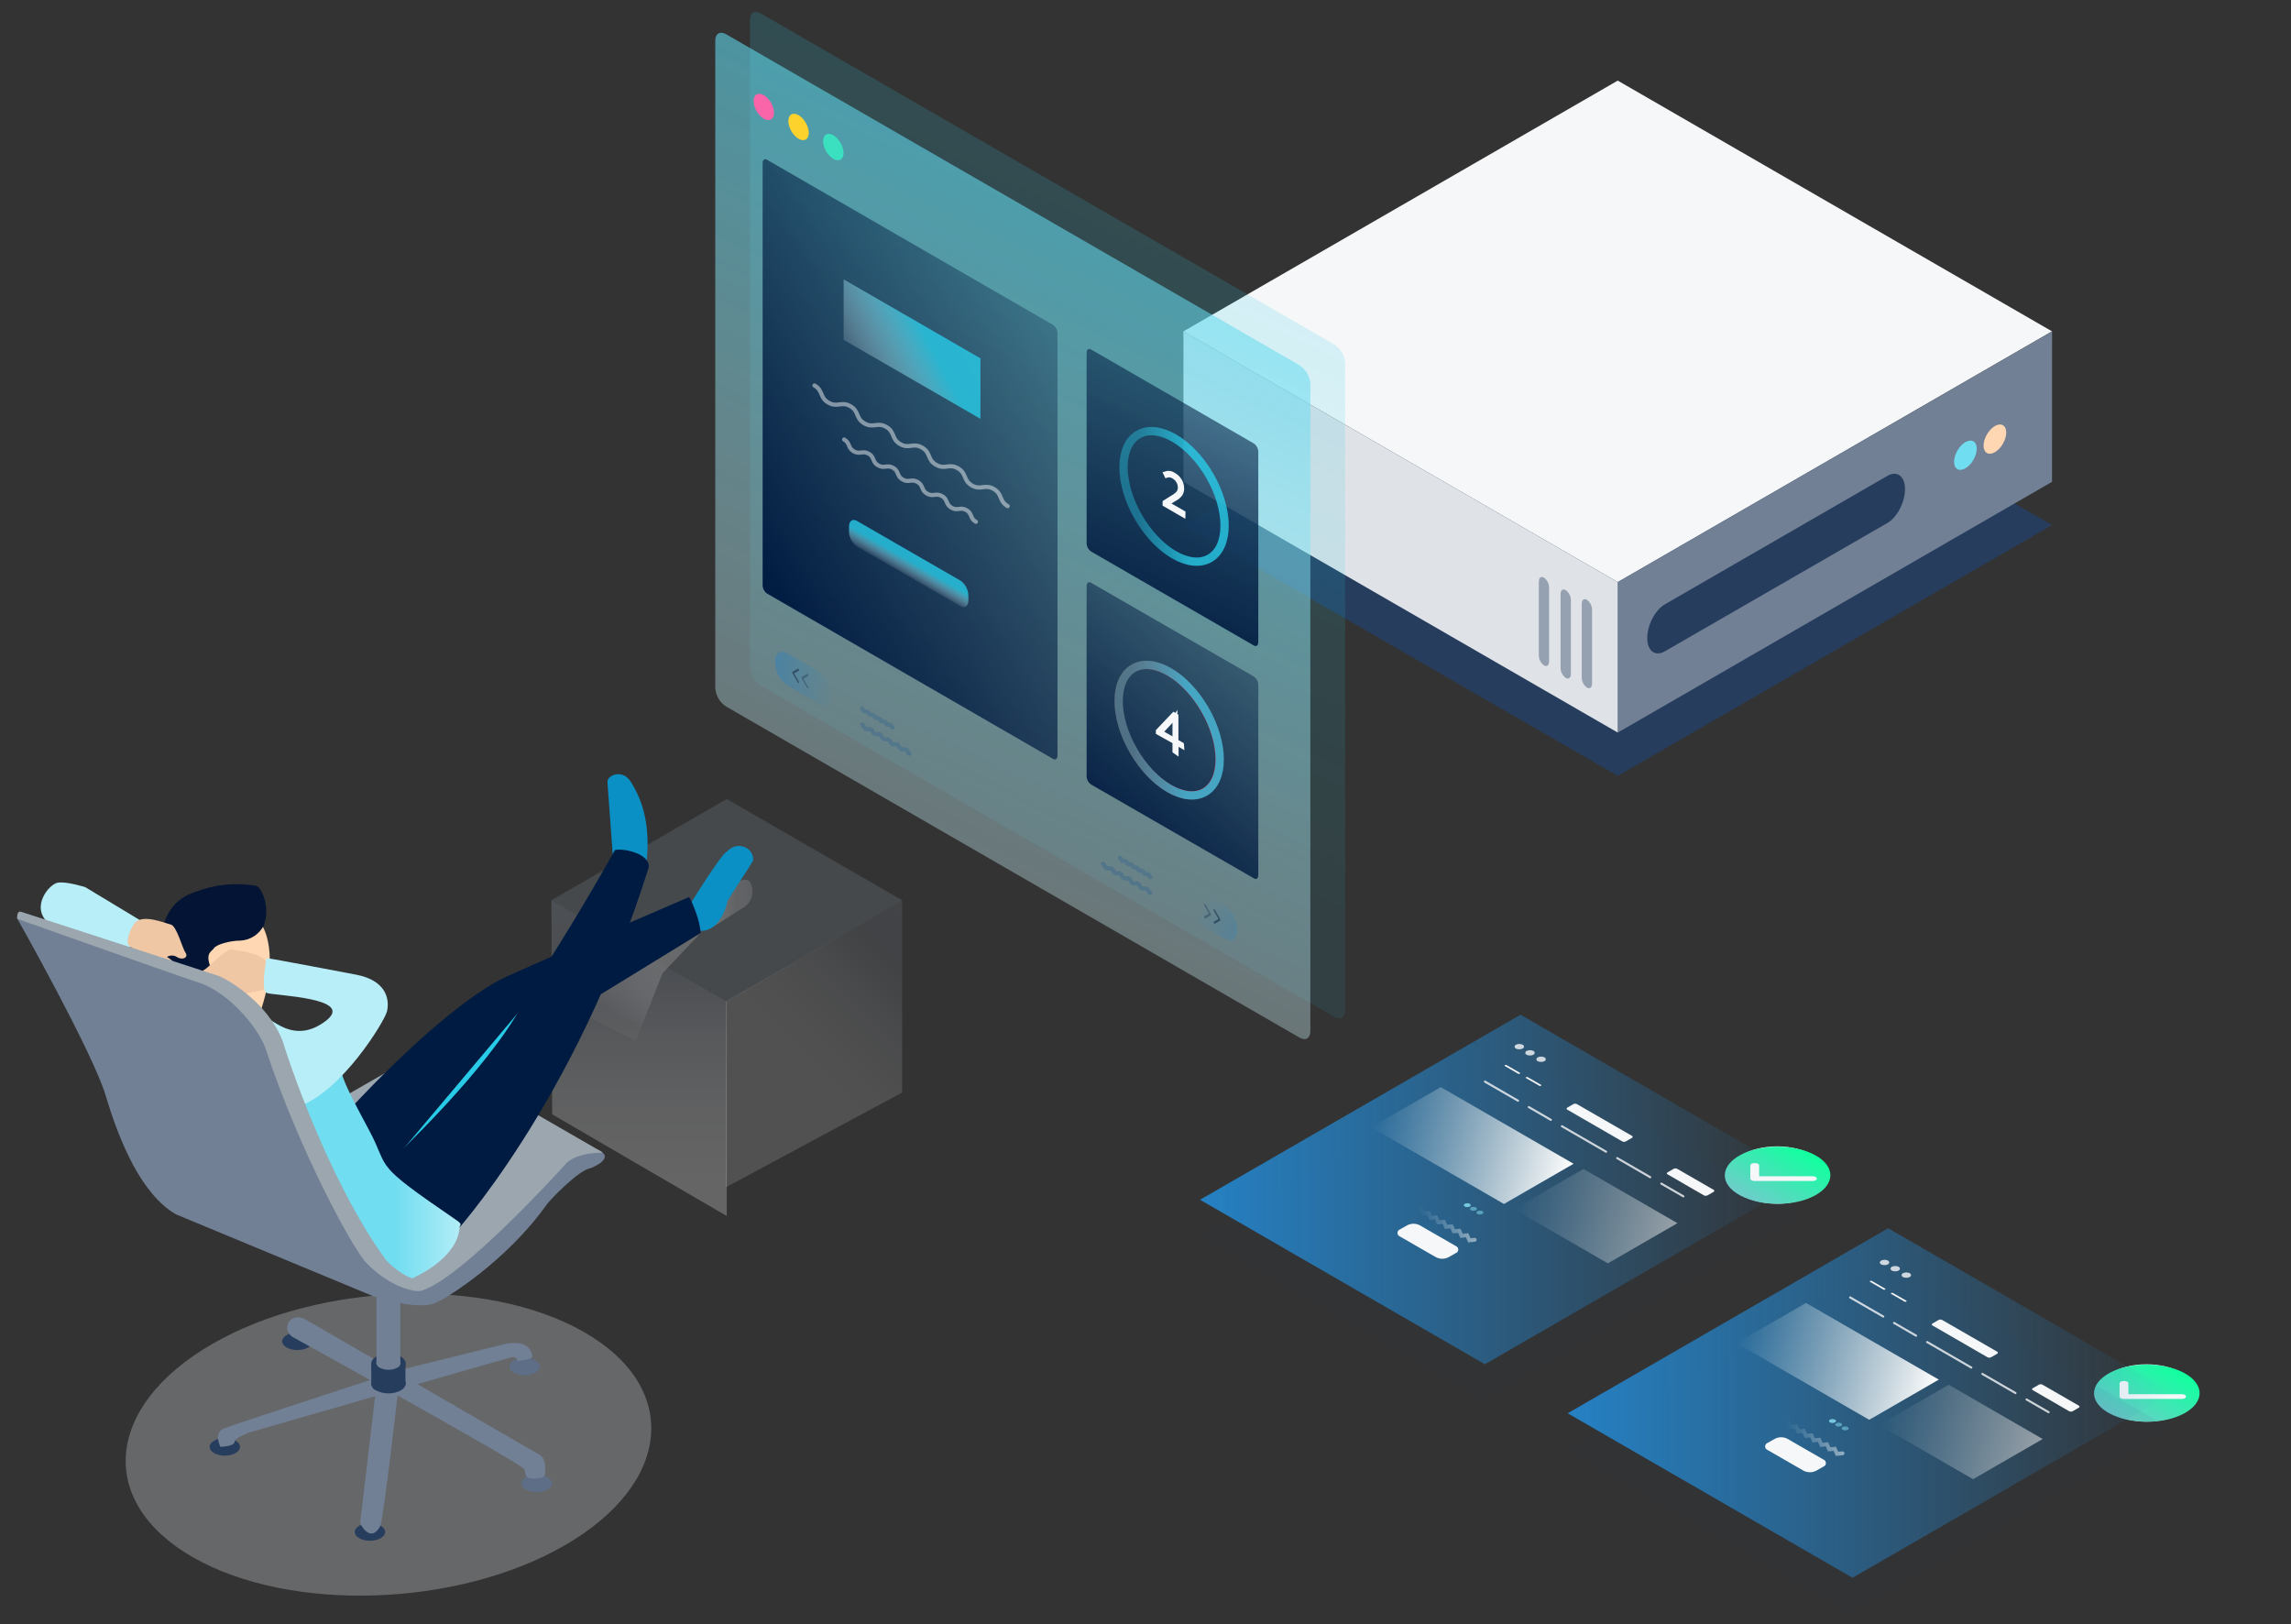<?xml version="1.0" encoding="UTF-8" standalone="no"?>
<svg xmlns="http://www.w3.org/2000/svg" xmlns:xlink="http://www.w3.org/1999/xlink" id="Ebene_1" data-name="Ebene 1" width="552" height="391.3" viewBox="0 0 552 391.3">
  <rect x="0" y="0" width="552" height="391.3" fill="#333333" stroke="none"/>
  <defs>
    <linearGradient id="Gradient-0" x1="153.98" y1="296.06" x2="153.98" y2="211.66" gradientUnits="userSpaceOnUse">
      <stop offset="0" stop-color="#ffffff"></stop>
      <stop offset="0.14" stop-color="#fbfbfc"></stop>
      <stop offset="0.28" stop-color="#eff0f3"></stop>
      <stop offset="0.43" stop-color="#dbdee4"></stop>
      <stop offset="0.57" stop-color="#bec5cf"></stop>
      <stop offset="0.72" stop-color="#9aa4b4"></stop>
      <stop offset="0.73" stop-color="#95a0b0"></stop>
      <stop offset="0.94" stop-color="#99a3b3"></stop>
      <stop offset="1" stop-color="#9ca6b5"></stop>
    </linearGradient>
    <linearGradient id="Gradient-1" x1="181.35" y1="217.53" x2="169.95" y2="217.53" gradientUnits="userSpaceOnUse">
      <stop offset="0.02" stop-color="#c6c6c6" stop-opacity="0.3"></stop>
      <stop offset="0.32" stop-color="#8e8e8e" stop-opacity="0.65"></stop>
      <stop offset="0.68" stop-color="#8b8b8b" stop-opacity="0.96"></stop>
      <stop offset="1" stop-color="#878787"></stop>
    </linearGradient>
    <linearGradient id="Gradient-2" x1="144.57" y1="246.54" x2="160.03" y2="219.76" gradientUnits="userSpaceOnUse">
      <stop offset="0.12" stop-color="#c6c6c6" stop-opacity="0.1"></stop>
      <stop offset="0.73" stop-color="#8a8a8a" stop-opacity="0.97"></stop>
      <stop offset="1" stop-color="#878787"></stop>
    </linearGradient>
    <linearGradient id="Gradient-3" x1="62" y1="276.18" x2="110.97" y2="276.18" gradientUnits="userSpaceOnUse">
      <stop offset="0.68" stop-color="#70ddf0"></stop>
      <stop offset="1" stop-color="#b3edf7"></stop>
    </linearGradient>
    <linearGradient id="Gradient-4" x1="168.62" y1="279.76" x2="224.43" y2="223.95" gradientUnits="userSpaceOnUse">
      <stop offset="0.37" stop-color="#ffffff"></stop>
      <stop offset="0.46" stop-color="#fbfbfc"></stop>
      <stop offset="0.55" stop-color="#eff0f3"></stop>
      <stop offset="0.64" stop-color="#dbdee4"></stop>
      <stop offset="0.73" stop-color="#bec5cf"></stop>
      <stop offset="0.82" stop-color="#9aa4b4"></stop>
      <stop offset="0.83" stop-color="#95a0b0"></stop>
      <stop offset="0.96" stop-color="#99a3b3"></stop>
      <stop offset="1" stop-color="#9ca6b5"></stop>
    </linearGradient>
    <linearGradient id="Gradient-5" x1="289.14" y1="286.57" x2="434.99" y2="286.57" gradientUnits="userSpaceOnUse">
      <stop offset="0" stop-color="#2581c4"></stop>
      <stop offset="1" stop-color="#2581c4" stop-opacity="0"></stop>
    </linearGradient>
    <linearGradient id="Gradient-6" x1="341.8" y1="294.99" x2="355.83" y2="294.99" gradientUnits="userSpaceOnUse">
      <stop offset="0" stop-color="#e7f9fc" stop-opacity="0"></stop>
      <stop offset="1" stop-color="#ffffff" stop-opacity="0.5"></stop>
    </linearGradient>
    <linearGradient id="Gradient-7" x1="578.67" y1="329.3" x2="630.14" y2="329.3" gradientUnits="userSpaceOnUse" gradientTransform="matrix(1.01 -0.08 -0.25 1.01 -173.59 -6.36)">
      <stop offset="0" stop-color="#e7f9fc" stop-opacity="0"></stop>
      <stop offset="1" stop-color="#ffffff"></stop>
    </linearGradient>
    <linearGradient id="Gradient-8" x1="618.35" y1="348.96" x2="659.01" y2="348.96" gradientUnits="userSpaceOnUse" gradientTransform="matrix(1.01 -0.08 -0.25 1.01 -173.59 -6.36)">
      <stop offset="0" stop-color="#e7f9fc" stop-opacity="0"></stop>
      <stop offset="1" stop-color="#ffffff" stop-opacity="0.5"></stop>
    </linearGradient>
    <linearGradient id="Gradient-9" x1="377.96" y1="104.58" x2="386.7" y2="89.44" gradientUnits="userSpaceOnUse" gradientTransform="matrix(1.5 0.29 -0.87 0.5 31.4 4.68)">
      <stop offset="0" stop-color="#72cbcc"></stop>
      <stop offset="1" stop-color="#13ffa0"></stop>
    </linearGradient>
    <linearGradient id="Gradient-10" x1="141.64" y1="453.58" x2="255.63" y2="209.49" gradientUnits="userSpaceOnUse" gradientTransform="matrix(1 0 0 1 62.97 -227.11)">
      <stop offset="0.2" stop-color="#28cce8" stop-opacity="0.3"></stop>
      <stop offset="1" stop-color="#28cce8" stop-opacity="0.7"></stop>
    </linearGradient>
    <linearGradient id="Gradient-11" x1="133.27" y1="458.58" x2="247.25" y2="214.49" gradientUnits="userSpaceOnUse" gradientTransform="matrix(1 0 0 1 62.97 -227.11)">
      <stop offset="0" stop-color="#e7f9fc" stop-opacity="0.3"></stop>
      <stop offset="1" stop-color="#28cce8" stop-opacity="0.7"></stop>
    </linearGradient>
    <linearGradient id="Gradient-12" x1="184.89" y1="104.35" x2="200.66" y2="104.35" gradientUnits="userSpaceOnUse" gradientTransform="matrix(0.87 0.5 0 1.15 26.61 -53.39)">
      <stop offset="0" stop-color="#2581c4"></stop>
      <stop offset="1" stop-color="#2581c4" stop-opacity="0"></stop>
    </linearGradient>
    <linearGradient id="Gradient-13" x1="-1296.22" y1="767.83" x2="-1279.41" y2="767.83" gradientUnits="userSpaceOnUse" gradientTransform="matrix(-0.87 -0.5 -0.5 0.87 -440.04 -1088.81)">
      <stop offset="0" stop-color="#2581c4"></stop>
      <stop offset="1" stop-color="#2581c4" stop-opacity="0"></stop>
    </linearGradient>
    <linearGradient id="Gradient-14" x1="163.12" y1="85.81" x2="209.39" y2="5.68" gradientUnits="userSpaceOnUse" gradientTransform="matrix(0.866 0.5 -0.5 0.866 80.85 -22.08)">
      <stop offset="0" stop-color="#001b41"></stop>
      <stop offset="1" stop-color="#001b41" stop-opacity="0.3"></stop>
    </linearGradient>
    <linearGradient id="Gradient-15" x1="198.53" y1="70.33" x2="198.53" y2="64.98" gradientUnits="userSpaceOnUse" gradientTransform="matrix(0.866 0.5 -0.5 0.866 80.85 -22.08)">
      <stop offset="0" stop-color="#e7f9fc" stop-opacity="0.1"></stop>
      <stop offset="0.63" stop-color="#28cce8" stop-opacity="0.8"></stop>
    </linearGradient>
    <linearGradient id="Gradient-16" x1="210.35" y1="35.17" x2="235.68" y2="9.84" gradientUnits="userSpaceOnUse" gradientTransform="matrix(0.87 0.5 0 1.15 26.61 -53.39)">
      <stop offset="0" stop-color="#e7f9fc" stop-opacity="0.2"></stop>
      <stop offset="0.63" stop-color="#28cce8" stop-opacity="0.8"></stop>
    </linearGradient>
    <linearGradient id="Gradient-17" x1="261.056" y1="151.675" x2="301.163" y2="63.441" gradientUnits="userSpaceOnUse">
      <stop offset="0" stop-color="#001b41"></stop>
      <stop offset="1" stop-color="#001b41" stop-opacity="0.3"></stop>
    </linearGradient>
    <linearGradient id="Gradient-18" x1="-69.785" y1="207.143" x2="-39.665" y2="207.143" gradientUnits="userSpaceOnUse" gradientTransform="matrix(0.5 0.87 -0.58 1 147.44 -158.35)">
      <stop offset="0.14" stop-color="#28cce8" stop-opacity="0.4"></stop>
      <stop offset="0.63" stop-color="#28cce8" stop-opacity="0.8"></stop>
    </linearGradient>
    <linearGradient id="Gradient-19" x1="263.244" y1="201.261" x2="315.747" y2="142.195" gradientUnits="userSpaceOnUse">
      <stop offset="0" stop-color="#001b41"></stop>
      <stop offset="0.713" stop-color="#001b41" stop-opacity="0.43"></stop>
      <stop offset="1" stop-color="#001b41" stop-opacity="0.3"></stop>
    </linearGradient>
    <linearGradient id="Gradient-20" x1="-102.455" y1="227.434" x2="-72.385" y2="227.434" gradientUnits="userSpaceOnUse" gradientTransform="matrix(0.5 0.87 -0.58 1 175.43 -150.2)">
      <stop offset="0.14" stop-color="#e6332a" stop-opacity="0.4"></stop>
      <stop offset="0.63" stop-color="#e00022" stop-opacity="0.8"></stop>
    </linearGradient>
    <linearGradient id="Gradient-21" x1="377.72" y1="338.01" x2="523.57" y2="338.01" gradientUnits="userSpaceOnUse">
      <stop offset="0" stop-color="#2581c4"></stop>
      <stop offset="1" stop-color="#2581c4" stop-opacity="0"></stop>
    </linearGradient>
    <linearGradient id="Gradient-22" x1="430.38" y1="346.43" x2="444.41" y2="346.43" gradientUnits="userSpaceOnUse">
      <stop offset="0" stop-color="#e7f9fc" stop-opacity="0"></stop>
      <stop offset="1" stop-color="#ffffff" stop-opacity="0.5"></stop>
    </linearGradient>
    <linearGradient id="Gradient-23" x1="-313.629" y1="182.773" x2="-293.729" y2="182.773" gradientUnits="userSpaceOnUse" gradientTransform="matrix(0.87 0.5 -1 0.58 447.86 46.4)">
      <stop offset="0" stop-color="#e6332a"></stop>
      <stop offset="1" stop-color="#a3195b"></stop>
    </linearGradient>
  </defs>
  <style>
@keyframes a0_o { 0% { opacity: 1; } 40% { opacity: 1; } 40.769% { opacity: 0.2; } 41.538% { opacity: 1; } 63.077% { opacity: 1; } 63.846% { opacity: 0.2; } 64.615% { opacity: 1; } 86.923% { opacity: 1; } 87.692% { opacity: 0.2; } 88.462% { opacity: 1; } 100% { opacity: 1; } }
@keyframes a1_o { 0% { opacity: 1; } 34.615% { opacity: 1; } 35.385% { opacity: 0.2; } 36.154% { opacity: 1; } 57.692% { opacity: 1; } 58.462% { opacity: 0.2; } 59.231% { opacity: 1; } 81.538% { opacity: 1; } 82.308% { opacity: 0.2; } 83.077% { opacity: 1; } 100% { opacity: 1; } }
@keyframes a2_t { 0% { transform: translate(288.65px,244.47px); } 16.154% { transform: translate(288.65px,244.47px); } 19.231% { transform: translate(288.65px,238.47px); } 22.308% { transform: translate(288.65px,244.47px); } 100% { transform: translate(288.65px,244.47px); } }
@keyframes good-performance_t { 0% { transform: translate(415.577px,276.18px); } 16.154% { transform: translate(415.577px,276.18px); } 19.231% { transform: translate(415.577px,270.18px); } 22.308% { transform: translate(415.577px,276.18px); } 100% { transform: translate(415.577px,276.18px); } }
@keyframes good-performance_o { 0% { opacity: 1; } 46.923% { opacity: 1; } 50% { opacity: 1; } 100% { opacity: 1; } }
@keyframes a3_t { 0% { transform: translate(387.65px,178.47px); } 37.692% { transform: translate(387.65px,178.47px); animation-timing-function: cubic-bezier(0.42,0,0.58,1); } 41.538% { transform: translate(387.65px,186.47px); } 100% { transform: translate(387.65px,186.47px); } }
@keyframes a3_o { 0% { opacity: 0; } 37.692% { opacity: 0; animation-timing-function: cubic-bezier(0.42,0,0.58,1); } 41.538% { opacity: 1; } 92.308% { opacity: 1; animation-timing-function: cubic-bezier(0.42,0,0.58,1); } 96.154% { opacity: 0; } 100% { opacity: 0; } }
@keyframes good-performance-2_t { 0% { transform: translate(514.577px,210.18px); } 37.692% { transform: translate(514.577px,210.18px); animation-timing-function: cubic-bezier(0.42,0,0.58,1); } 41.538% { transform: translate(514.577px,218.18px); } 100% { transform: translate(514.577px,218.18px); } }
@keyframes good-performance-2_o { 0% { opacity: 0; } 37.692% { opacity: 0; animation-timing-function: cubic-bezier(0.42,0,0.58,1); } 41.538% { opacity: 1; } 92.308% { opacity: 1; animation-timing-function: cubic-bezier(0.42,0,0.58,1); } 96.154% { opacity: 0; } 100% { opacity: 0; } }
@keyframes a4_o { 0% { opacity: 1; } 62.308% { opacity: 1; } 63.846% { opacity: 0; } 100% { opacity: 0; } }
@keyframes a5_o { 0% { opacity: 1; } 61.538% { opacity: 1; } 63.077% { opacity: 0; } 100% { opacity: 0; } }
@keyframes five_o { 0% { opacity: 0; } 63.077% { opacity: 0; } 64.615% { opacity: 1; } 100% { opacity: 1; } }
@keyframes radius-chart_o { 0% { opacity: 1; } 48.462% { opacity: 1; } 50% { opacity: 0; } 64.615% { opacity: 0; } 66.154% { opacity: 1; } 100% { opacity: 1; } }
@keyframes good-p_t { 0% { transform: translate(504.54px,328.683px); } 20% { transform: translate(504.54px,328.683px); } 23.846% { transform: translate(504.54px,323.683px); } 27.692% { transform: translate(504.54px,328.683px); } 100% { transform: translate(504.54px,328.683px); } }
@keyframes good-p_o { 0% { opacity: 1; } 46.923% { opacity: 1; } 50% { opacity: 1; } 100% { opacity: 1; } }
@keyframes a6_t { 0% { transform: translate(377.23px,295.91px); } 20% { transform: translate(377.23px,295.91px); } 23.846% { transform: translate(377.23px,290.91px); } 27.692% { transform: translate(377.23px,295.91px); } 100% { transform: translate(377.23px,295.91px); } }
@keyframes low-2_o { 0% { opacity: 0; } 46.154% { opacity: 0; } 49.231% { opacity: 1; } 68.462% { opacity: 1; } 70.769% { opacity: 0; } 100% { opacity: 0; } }
@keyframes low-1_o { 0% { opacity: 0; } 46.154% { opacity: 0; } 49.231% { opacity: 1; } 70% { opacity: 1; } 72.308% { opacity: 0; } 100% { opacity: 0; } }
@keyframes low_o { 0% { opacity: 0; } 46.154% { opacity: 0; } 49.231% { opacity: 1; } 69.231% { opacity: 1; } 71.538% { opacity: 0; } 100% { opacity: 0; } }
    </style>
  <title>konfiguration_mc</title>
  <path d="M389.78,186.92L494.42,126.51L389.78,66.1L285.14,126.51L389.78,186.92Z" fill="#263d5d"></path>
  <path d="M389.78,140.24L494.42,79.83L389.78,19.42L285.14,79.83L389.78,140.24Z" fill="#f6f7f8"></path>
  <path d="M389.78,176.5L494.42,116.08L494.43,79.83L389.78,140.25L389.78,176.5Z" fill="#718095"></path>
  <path d="M389.78,176.49L285.14,116.08L285.14,79.83L389.78,140.24L389.78,176.49Z" fill="#dfe2e7"></path>
  <path d="M401.15,156.91L454.75,126C457.09,124.65,459,121,459,117.86L459,117.86C459,114.74,457.09,113.29,454.75,114.65L401.15,145.59C398.81,146.94,396.89,150.59,396.89,153.72L396.89,153.72C396.89,156.82,398.81,158.26,401.15,156.91Z" fill="#263d5d"></path>
  <path d="M382.35,165.65L382.35,165.65C383.03,166.04,383.59,165.65,383.59,164.71L383.59,146.88C383.585,146.649,383.554,146.419,383.497,146.195C383.439,145.971,383.356,145.754,383.249,145.549C383.142,145.344,383.011,145.152,382.86,144.977C382.708,144.802,382.537,144.646,382.35,144.51L382.35,144.51C381.66,144.11,381.11,144.51,381.11,145.44L381.11,163.28C381.115,163.511,381.146,163.741,381.203,163.965C381.261,164.189,381.344,164.406,381.451,164.611C381.558,164.816,381.689,165.008,381.84,165.183C381.992,165.358,382.163,165.514,382.35,165.65Z" fill="#95a0b0"></path>
  <path d="M377.25,163.32L377.25,163.32C377.93,163.71,378.49,163.32,378.49,162.38L378.49,144.55C378.485,144.319,378.454,144.089,378.397,143.865C378.339,143.641,378.256,143.424,378.149,143.219C378.042,143.014,377.911,142.822,377.76,142.647C377.608,142.472,377.437,142.316,377.25,142.18L377.25,142.18C376.57,141.78,376.01,142.18,376.01,143.11L376.01,161C376.018,161.227,376.053,161.452,376.112,161.672C376.171,161.891,376.255,162.103,376.362,162.303C376.469,162.504,376.599,162.691,376.748,162.862C376.898,163.033,377.066,163.187,377.25,163.32Z" fill="#95a0b0"></path>
  <path d="M372,160.3L372,160.3C372.69,160.69,373.24,160.3,373.24,159.36L373.24,141.53C373.235,141.299,373.204,141.069,373.147,140.845C373.089,140.621,373.006,140.404,372.899,140.199C372.792,139.994,372.661,139.802,372.51,139.627C372.358,139.452,372.187,139.296,372,139.16L372,139.16C371.32,138.76,370.77,139.16,370.77,140.09L370.77,157.93C370.774,158.161,370.805,158.39,370.861,158.614C370.918,158.838,371,159.054,371.107,159.259C371.213,159.464,371.343,159.656,371.493,159.831C371.643,160.007,371.814,160.164,372,160.3Z" fill="#95a0b0"></path>
  <ellipse rx="3.86" ry="2.23" fill="#ffd7b3" opacity="1" transform="translate(148.71,469.16) rotate(-60) translate(480.66,105.79)" style="animation: 13s linear infinite both a0_o;"></ellipse>
  <ellipse rx="3.86" ry="2.23" fill="#70ddf0" opacity="1" transform="translate(141.79,464.94) rotate(-60) translate(473.55,109.68)" style="animation: 13s linear infinite both a1_o;"></ellipse>
  <path d="M132.86,216.89L133.03,268.46L175.11,292.96L175.11,241.29L132.86,216.89Z" fill="url(#Gradient-0)" opacity="0.25"></path>
  <path d="M175.11,241.28L132.86,216.89L175.11,192.5L217.36,216.89L175.11,241.28Z" fill="#95a0b0" opacity="0.2"></path>
  <path d="M172,223.18L179.24,218.57C179.574,218.361,179.879,218.107,180.146,217.817C180.413,217.527,180.64,217.203,180.821,216.853C181.002,216.502,181.136,216.13,181.219,215.744C181.301,215.359,181.332,214.964,181.31,214.57C181.2,213.09,180.69,211.64,179.08,211.97C175.96,212.59,170.33,218.22,170.33,218.22L170,223Z" fill="url(#Gradient-1)" opacity="0.56"></path>
  <path d="M168.79,224.82L159.61,234.49L153.19,250.83L142.39,245.28L135.97,241.2L149.11,232.73L168.79,224.82Z" fill="url(#Gradient-2)" opacity="0.5"></path>
  <ellipse rx="3.66" ry="2.11" fill="#263d5d" transform="translate(0,0) translate(126.4,329.22)"></ellipse>
  <ellipse rx="3.66" ry="2.11" fill="#263d5d" transform="translate(0,0) translate(129.33,357.4)"></ellipse>
  <path d="M166.67,217.23C166.67,217.23,174.03,205.41,175.09,205.23C177.52,202.5,181.53,204.02,181.48,207.23C180.85,208.59,175.25,216.78,175.25,217.23C175.25,217.68,173.6,224.15,169.19,224.23C164.78,224.31,166.67,217.23,166.67,217.23Z" fill="#0a90c4"></path>
  <g opacity="0.3">
    <path d="M46.55,375.22C23.18,361.88,25.24,338.74,51.12,323.8C77,308.86,117.28,307.54,140.65,320.88C164.02,334.22,161.96,357.35,136.08,372.3C110.2,387.25,69.91,388.55,46.55,375.22Z" fill="#dfe2e7"></path>
  </g>
  <ellipse rx="3.66" ry="2.11" fill="#263d5d" transform="translate(0,0) translate(89.14,369.09)"></ellipse>
  <ellipse rx="3.66" ry="2.11" fill="#263d5d" transform="translate(0,0) translate(71.65,323.15)"></ellipse>
  <ellipse rx="3.66" ry="2.11" fill="#263d5d" transform="translate(0,0) translate(54.17,348.59)"></ellipse>
  <path d="M97.26,329.84L121.77,323.78C121.77,323.78,127.7,322.31,128.27,326.78C128.37,327.6,124.73,327.89,124.73,327.89C124.73,327.89,124.43,326.77,123.4,326.96C122.37,327.15,60.12,345.1,60.12,345.1C60.12,345.1,56.5,346.38,56.5,347.41C56.5,348.44,53.1,348.59,53.1,348.59C53.1,348.59,51.35,345.17,53.99,344.13C55.99,343.33,80.15,335.42,91.47,331.73Z" fill="#718095"></path>
  <path d="M73.81,318L129.48,350.19C129.48,350.19,131.99,350.78,131.25,355.36C131.09,356.36,127.86,356.36,127.12,355.95C126.38,355.54,126.82,355.07,126.23,353.88C125.64,352.69,76.17,325.24,76.17,325.24L70.41,322.06C67.6,320,70,315.83,73.81,318Z" fill="#718095"></path>
  <path d="M90.7,333.72L86.77,367C86.77,367,89.2,372.08,91.63,367.66C92.4,366.26,96.37,331.19,96.37,331.19Z" fill="#718095"></path>
  <path d="M96.54,335C96.086,335.231,95.607,335.408,95.112,335.527C94.617,335.645,94.109,335.705,93.6,335.705C93.091,335.705,92.583,335.645,92.088,335.527C91.593,335.408,91.114,335.231,90.66,335C90.306,334.88,89.998,334.652,89.78,334.348C89.562,334.044,89.445,333.679,89.445,333.305C89.445,332.931,89.562,332.566,89.78,332.262C89.998,331.958,90.306,331.73,90.66,331.61C91.114,331.379,91.593,331.202,92.088,331.083C92.583,330.965,93.091,330.905,93.6,330.905C94.109,330.905,94.617,330.965,95.112,331.083C95.607,331.202,96.086,331.379,96.54,331.61C98.16,332.55,98.16,334.07,96.54,335Z" fill="#263d5d"></path>
  <ellipse rx="4.15" ry="2.4" fill="#263d5d" transform="translate(0,0) translate(93.6,328.5)"></ellipse>
  <rect width="8.24" height="5.23" fill="#263d5d" transform="translate(0,0) translate(89.45,328.5)"></rect>
  <path d="M95.65,329.53C95.333,329.69,94.999,329.812,94.654,329.894C94.308,329.976,93.955,330.018,93.6,330.018C93.245,330.018,92.891,329.976,92.546,329.894C92.201,329.812,91.867,329.69,91.55,329.53C91.302,329.447,91.086,329.287,90.933,329.075C90.78,328.862,90.698,328.607,90.698,328.345C90.698,328.083,90.78,327.828,90.933,327.615C91.086,327.403,91.302,327.243,91.55,327.16C91.867,327,92.201,326.878,92.546,326.796C92.891,326.714,93.245,326.672,93.6,326.672C93.955,326.672,94.308,326.714,94.654,326.796C94.999,326.878,95.333,327,95.65,327.16C95.898,327.243,96.114,327.403,96.267,327.615C96.42,327.828,96.502,328.083,96.502,328.345C96.502,328.607,96.42,328.862,96.267,329.075C96.114,329.287,95.898,329.447,95.65,329.53Z" fill="#718095"></path>
  <ellipse rx="2.9" ry="1.67" fill="#718095" transform="translate(0,0) translate(93.6,311.21)"></ellipse>
  <rect width="5.75" height="17.43" fill="#718095" transform="translate(0,0) translate(90.7,311.21)"></rect>
  <path d="M94.5,312.24C94.5,312.24,101.79,315.11,105.73,313.5C107.08,312.95,121.81,304.22,131.84,290.05C132.42,289.22,139.37,281.86,142.34,281.42C142.34,281.42,148.61,279.04,144.08,277.02C144.08,277.02,135.33,277.13,134.3,278.32C133.27,279.51,114.86,298.51,114.86,298.51L100.86,308.23Z" fill="#718095"></path>
  <path d="M65.12,274.41L102.21,253.1C102.245,253.078,102.283,253.061,102.323,253.049C102.362,253.038,102.404,253.032,102.445,253.032C102.486,253.032,102.528,253.038,102.567,253.049C102.607,253.061,102.645,253.078,102.68,253.1L145,277.52C145.019,277.529,145.035,277.543,145.047,277.561C145.058,277.578,145.064,277.599,145.064,277.62C145.064,277.641,145.058,277.662,145.047,277.679C145.035,277.697,145.019,277.711,145,277.72C143.62,277.72,139.17,277.87,136.64,280.06C136.64,280.06,106.32,313.8,99.04,311.06C99.04,311.06,85.52,306.49,83.75,303.95C81.98,301.41,65.12,274.41,65.12,274.41Z" fill="#9ca6af"></path>
  <path d="M63.22,223.09C63.22,223.09,67.61,229.71,62.64,244.04C61.3,247.88,45.64,235.38,45.64,235.38C45.64,235.38,47,216.13,63.22,223.09Z" fill="#ffd7b3"></path>
  <path d="M155.76,208C156.91,197.38,154.09,191.81,152.06,188.46C150.03,185.11,146.22,186.75,146.36,188.46C146.46,189.59,147.66,206.21,147.66,206.21" fill="#0a90c4"></path>
  <path d="M82.85,268.81C82.85,268.81,104.31,244.81,120.36,236.1C123.17,234.56,166.06,216.1,166.06,216.1C167.06,217.83,168.8,222.37,168.79,224.79C168.79,224.79,132.65,247.06,130.23,248.28C127.81,249.5,94.28,282.2,94.28,282.2C94.28,282.2,83.37,271.76,82.85,268.81Z" fill="#001b41"></path>
  <path d="M38.9,230.92C38.9,230.92,36.73,218.12,46.97,214.92C48.127,214.462,49.314,214.084,50.522,213.789C51.731,213.493,52.958,213.28,54.196,213.152C55.433,213.024,56.678,212.98,57.921,213.022C59.165,213.063,60.404,213.189,61.63,213.4C63,213.61,65.21,218.47,63.57,222.93C63.307,223.451,62.978,223.935,62.591,224.37C62.203,224.806,61.761,225.189,61.274,225.511C60.788,225.832,60.262,226.089,59.709,226.274C59.156,226.46,58.582,226.573,58,226.61C55.25,226.61,52.07,227.61,51.57,228.42C51.07,229.23,49.37,229.51,50.72,232.98C52.07,236.45,38.9,230.92,38.9,230.92Z" fill="#031434"></path>
  <path d="M93,282.23C90.61,284.39,109.09,297.6,109.09,297.6C109.09,297.6,138.41,266,156.3,209C156.73,205.77,150.49,204.31,148.17,204.78C148.17,204.74,118.33,259.29,93,282.23Z" fill="#001b41"></path>
  <path d="M63.46,238.5C63.46,238.5,57.59,239.87,55.46,239.45C55.045,239.369,54.634,239.268,54.229,239.145C53.825,239.023,53.426,238.88,53.036,238.717C52.646,238.555,52.264,238.372,51.892,238.17C51.52,237.969,51.159,237.748,50.81,237.51C50.45,237.11,51.81,236.84,53.1,236.77C52.978,236.568,52.827,236.385,52.652,236.227C52.477,236.069,52.28,235.937,52.067,235.836C51.854,235.736,51.627,235.667,51.394,235.632C51.16,235.597,50.923,235.596,50.69,235.63C48.88,235.74,48.04,234.25,49.23,233.63C50.42,233.01,54.39,228.4,55.97,228.76C57.55,229.12,63.66,229.5,64.52,232.51C65,234.09,64.74,237.83,63.46,238.5Z" fill="#efc7a5"></path>
  <path d="M100.15,307.56C100.15,307.56,110.15,303.19,110.74,295.77C110.8,295.02,111.55,295.04,109.97,293.96C89.14,279.73,94.19,282.12,88.97,272.37C85.12,265.18,81.97,259.27,82.28,257.6C82.97,253.88,73.79,250.43,73.79,250.43C72.849,250.003,71.917,249.555,70.995,249.086C70.073,248.618,69.162,248.13,68.261,247.621C67.361,247.113,66.472,246.585,65.595,246.038C64.718,245.491,63.852,244.925,63,244.34C58.46,241.03,70.22,275.59,70.22,275.59L87.8,303.14C87.8,303.14,96.23,310.48,100.15,307.56Z" fill="url(#Gradient-3)"></path>
  <path d="M71.88,266.59C82.27,263.14,92.75,245.92,93.25,243.64C93.94,240.53,92.89,236.18,85.81,234.82C85.81,234.82,65.54,230.95,64.22,230.82C64.22,230.82,62.74,238.53,64.22,239.21C65.7,239.89,85.91,240.29,78.49,245.96C71.07,251.63,65.49,245.89,61.62,243.12C60.14,242.06,68.27,260.58,68.27,260.58C68.27,260.58,70.67,267,71.88,266.59Z" fill="#b8eef7"></path>
  <path d="M34.71,222.28L20.54,213.73L20.54,213.73C20.47,213.73,16.02,212.29,13.91,212.66C11.8,213.03,7.38,218.43,11.53,222.27C14.17,224.71,30.74,228.14,31.3,228.27C31.86,228.4,34.48,222.89,34.74,222.35C34.75,222.33,34.73,222.3,34.71,222.28Z" fill="#b8eef7"></path>
  <path d="M31,227.73C31,227.73,35.28,231.28,37.18,231.79C37.552,231.903,37.929,231.998,38.31,232.075C38.691,232.152,39.075,232.211,39.462,232.251C39.849,232.291,40.237,232.313,40.626,232.316C41.014,232.319,41.403,232.304,41.79,232.27C42.26,232.09,41.3,231.16,40.23,230.55C40.415,230.435,40.617,230.347,40.827,230.289C41.038,230.232,41.256,230.205,41.474,230.211C41.692,230.216,41.909,230.253,42.116,230.321C42.324,230.388,42.52,230.486,42.7,230.61C44.15,231.45,45.45,230.56,44.7,229.54C43.95,228.52,42.6,223.09,41.15,222.74C39.7,222.39,34.49,220.17,32.54,222.3C31.53,223.44,30.22,226.65,31,227.73Z" fill="#efc7a5"></path>
  <path d="M4.18,221.34L16.72,224.18C16.72,224.18,49.72,236.38,56.97,240.56C64.22,244.74,69.24,261.16,78.47,282.12C79,283.31,79.565,284.485,80.165,285.641C80.765,286.798,81.4,287.936,82.068,289.055C82.737,290.174,83.438,291.272,84.172,292.348C84.906,293.425,85.673,294.479,86.47,295.51C87.57,296.95,87.47,298.94,88.56,300.2C89.42,301.2,90.8,302.66,91.65,303.51C92.656,304.558,93.72,305.55,94.836,306.48C95.952,307.411,97.118,308.279,98.33,309.081C99.542,309.882,100.797,310.617,102.09,311.28C103.383,311.943,104.712,312.534,106.07,313.05C102.9,316.77,89.55,312.13,89.55,312.13L42.39,292.56C34.09,287.77,28.78,275.08,25.47,263.97C22.38,253.59,4.18,221.34,4.18,221.34Z" fill="#718095"></path>
  <path d="M5.15,219.69L52.62,235.1C55.3,236.1,66.12,242.63,68.77,252.93C68.77,252.93,78.66,283.93,93.07,303.66C93.07,303.66,97.34,308.23,100.87,308.23C100.87,308.23,102.53,310.63,101.39,310.99C100.25,311.35,94.28,310.36,88.39,304.4C84.87,300.81,71.84,276.56,63.98,252.6C62.71,248.71,55.92,239.23,47.52,236.6C43.28,235.26,4.14,221.36,4.14,221.36C4.14,221.36,3.92,219.29,5.15,219.69Z" fill="#9ca6af"></path>
  <path d="M94.6,279.87C94.6,279.87,117.86,258.18,126.3,242.24" fill="#28cce8" stroke="#001b41" stroke-miterlimit="10"></path>
  <path d="M217.36,216.89L217.36,263.21L174.9,286.04L174.9,286.04L174.9,241.28L217.36,216.89Z" fill="url(#Gradient-4)" opacity="0.15"></path>
  <g transform="translate(361.82,290.91) translate(-73.17,-46.44)" style="animation: 13s linear infinite both a2_t;">
    <path d="M365.87,253.14L434.5,292.76L357.29,337.35L288.65,297.72L365.87,253.14Z" fill="#263d5d" opacity="0.06" transform="translate(-288.65,-244.47)"></path>
    <g id="Website_right_down" data-name="Website right down" transform="translate(-288.65,-244.47)">
      <path d="M366.36,244.47L434.99,284.1L357.78,328.68L289.14,289.05L366.36,244.47Z" fill="url(#Gradient-5)"></path>
    </g>
    <path d="M353.74,299.32L353.19,298.1L351.86,298.24L351.31,297.02L349.99,297.16L349.45,295.94L348.12,296.08L347.57,294.86L346.25,295L345.71,293.78L344.38,293.92L343.84,292.7L342.52,292.84L341.84,291.32C341.815,291.264,341.801,291.203,341.8,291.141C341.799,291.079,341.809,291.018,341.832,290.96C341.854,290.903,341.887,290.85,341.93,290.805C341.973,290.761,342.024,290.725,342.08,290.7C342.136,290.674,342.196,290.659,342.257,290.657C342.319,290.655,342.38,290.666,342.437,290.688C342.494,290.711,342.546,290.745,342.589,290.788C342.633,290.831,342.667,290.883,342.69,290.94L343.09,291.84L344.42,291.7L344.95,292.92L346.28,292.78L346.82,294L348.15,293.86L348.69,295.08L350.02,294.94L350.56,296.16L351.89,296.02L352.43,297.24L353.77,297.1L354.31,298.32L355.31,298.22C355.427,298.219,355.539,298.262,355.626,298.339C355.713,298.417,355.768,298.524,355.781,298.64C355.793,298.756,355.762,298.872,355.694,298.966C355.625,299.061,355.524,299.126,355.41,299.15Z" fill="url(#Gradient-6)" transform="translate(-288.65,-244.47)"></path>
    <path d="M349,302.9C348.769,303.018,348.524,303.108,348.271,303.169C348.019,303.23,347.76,303.261,347.5,303.261C347.24,303.261,346.981,303.23,346.729,303.169C346.476,303.108,346.231,303.018,346,302.9L337.31,297.9C337.135,297.836,336.983,297.72,336.876,297.567C336.769,297.414,336.712,297.232,336.712,297.045C336.712,296.858,336.769,296.676,336.876,296.523C336.983,296.37,337.135,296.254,337.31,296.19L339.07,295.19C339.301,295.071,339.546,294.979,339.798,294.918C340.051,294.857,340.31,294.826,340.57,294.826C340.83,294.826,341.089,294.857,341.342,294.918C341.594,294.979,341.839,295.071,342.07,295.19L350.75,300.19C350.929,300.252,351.084,300.368,351.194,300.522C351.304,300.676,351.363,300.861,351.363,301.05C351.363,301.239,351.304,301.424,351.194,301.578C351.084,301.732,350.929,301.848,350.75,301.91Z" fill="#f6f7f8" transform="translate(-288.65,-244.47)"></path>
    <g id="Website_middle_down" data-name="Website middle down" transform="translate(-288.65,-244.47)">
      <g opacity="0.8">
        <ellipse id="Oval" rx="1.13" ry="0.64" fill="#f6f7f8" transform="translate(-1.3,1.9) rotate(-0.3) translate(366.05,252.18)"></ellipse>
        <ellipse id="Oval-2" data-name="Oval" rx="1.13" ry="0.64" fill="#f6f7f8" transform="translate(-1.31,1.91) rotate(-0.3) translate(368.63,253.68)"></ellipse>
        <ellipse id="Oval-3" data-name="Oval" rx="1.13" ry="0.64" fill="#f6f7f8" transform="translate(-1.32,1.93) rotate(-0.3) translate(371.3,255.22)"></ellipse>
      </g>
      <path d="M365.79,258.68L362.57,256.82C362.48,256.77,362.49,256.67,362.57,256.61L362.63,256.61C362.658,256.595,362.689,256.584,362.72,256.576C362.751,256.569,362.783,256.565,362.815,256.565C362.847,256.565,362.879,256.569,362.91,256.576C362.941,256.584,362.972,256.595,363,256.61L366.21,258.46C366.31,258.52,366.3,258.62,366.21,258.68L366.15,258.68C366.122,258.694,366.093,258.704,366.062,258.711C366.032,258.718,366.001,258.722,365.97,258.722C365.939,258.722,365.908,258.718,365.878,258.711C365.847,258.704,365.818,258.694,365.79,258.68Z" fill="#f6f7f8"></path>
      <path d="M370.88,261.58L367.67,259.73C367.57,259.67,367.58,259.58,367.67,259.52L367.73,259.52C367.758,259.505,367.789,259.494,367.82,259.486C367.851,259.479,367.883,259.475,367.915,259.475C367.947,259.475,367.979,259.479,368.01,259.486C368.041,259.494,368.072,259.505,368.1,259.52L371.32,261.37C371.41,261.43,371.4,261.52,371.32,261.59L371.26,261.59C371.231,261.605,371.199,261.616,371.167,261.623C371.135,261.631,371.102,261.634,371.069,261.633C371.036,261.632,371.003,261.627,370.971,261.618C370.939,261.609,370.909,261.596,370.88,261.58Z" fill="#f6f7f8"></path>
      <path d="M357.78,260.58L365.76,265.19" fill="#fdfeff" opacity="0.8" stroke="#f6f7f8" stroke-linecap="round" stroke-miterlimit="10" stroke-width="0.5px"></path>
      <path d="M368.35,266.72L373.67,269.8" fill="#fdfeff" opacity="0.8" stroke="#f6f7f8" stroke-linecap="round" stroke-miterlimit="10" stroke-width="0.5px"></path>
      <path d="M376.33,271.33L386.98,277.48" fill="#fdfeff" opacity="0.8" stroke="#f6f7f8" stroke-linecap="round" stroke-miterlimit="10" stroke-width="0.5px"></path>
      <path d="M389.64,279.01L397.62,283.62" fill="#fdfeff" opacity="0.8" stroke="#f6f7f8" stroke-linecap="round" stroke-miterlimit="10" stroke-width="0.5px"></path>
      <path d="M400.28,285.16L405.6,288.23" fill="#fdfeff" opacity="0.8" stroke="#f6f7f8" stroke-linecap="round" stroke-miterlimit="10" stroke-width="0.5px"></path>
      <path d="M390.89,275L377.59,267.32C377.38,267.2,377.4,266.98,377.65,266.84L379.1,266C379.165,265.967,379.233,265.942,379.304,265.925C379.375,265.908,379.447,265.9,379.52,265.9C379.593,265.9,379.665,265.908,379.736,265.925C379.807,265.942,379.875,265.967,379.94,266L393.24,273.67C393.45,273.8,393.43,274.01,393.18,274.16L391.73,274.99C391.666,275.024,391.597,275.05,391.527,275.067C391.456,275.085,391.384,275.094,391.311,275.095C391.238,275.096,391.166,275.088,391.095,275.072C391.024,275.056,390.955,275.032,390.89,275Z" fill="#f6f7f8"></path>
      <path d="M410.56,288L401.76,282.91C401.54,282.79,401.57,282.57,401.82,282.43L403.27,281.59C403.334,281.557,403.402,281.532,403.472,281.515C403.541,281.498,403.613,281.49,403.685,281.49C403.757,281.49,403.829,281.498,403.898,281.515C403.968,281.532,404.036,281.557,404.1,281.59L412.91,286.67C413.12,286.8,413.09,287.01,412.85,287.16L411.4,287.99C411.336,288.024,411.267,288.05,411.197,288.067C411.126,288.085,411.054,288.094,410.981,288.095C410.908,288.096,410.836,288.088,410.765,288.072C410.694,288.056,410.625,288.032,410.56,288Z" fill="#f6f7f8"></path>
      <path d="M362.37,290.06L330.38,271.59L347.14,261.91L379.14,280.38L362.37,290.06Z" fill="url(#Gradient-7)"></path>
      <path d="M387.4,304.37L364.76,291.3L381.53,281.62L404.17,294.69L387.4,304.37Z" fill="url(#Gradient-8)"></path>
      <ellipse id="Oval-4" data-name="Oval" rx="0.83" ry="0.47" fill="#87e2f2" opacity="0.8" transform="translate(-1.5,1.83) rotate(-0.3) translate(353.51,290.38)"></ellipse>
      <ellipse id="Oval-5" data-name="Oval" rx="0.83" ry="0.47" fill="#87e2f2" opacity="0.5" transform="translate(-1.5,1.84) rotate(-0.3) translate(355,291.25)"></ellipse>
      <ellipse id="Oval-6" data-name="Oval" rx="0.83" ry="0.47" fill="#87e2f2" opacity="0.5" transform="translate(-1.51,1.85) rotate(-0.3) translate(356.56,292.15)"></ellipse>
    </g>
  </g>
  <g id="good-performance" opacity="1" transform="translate(428.295,283.107) translate(-12.718,-6.927)" style="animation: 13s linear infinite both good-performance_t, 13s linear infinite both good-performance_o;">
    <ellipse rx="11.97" ry="6.91" fill="#f6f7f8" transform="translate(-508.186,-156.59) translate(520.82,163.5)"></ellipse>
    <path d="M529.91,158.69C524.91,156,516.84,156,511.91,158.69C506.98,161.38,506.91,165.75,511.91,168.43C516.91,171.11,524.98,171.12,529.91,168.43C534.84,165.74,534.88,161.37,529.91,158.69ZM529.31,164.94L515.4,164.94C514.82,164.94,514.34,164.68,514.34,164.37L514.34,161.19C514.34,160.43,516.46,160.43,516.46,161.19L516.46,163.8L529.31,163.8C530.7,163.79,530.71,164.93,529.31,164.94Z" fill="url(#Gradient-9)" fill-rule="evenodd" transform="translate(-508.186,-156.59)"></path>
  </g>
  <g opacity="0" transform="translate(460.82,224.91) translate(-73.17,-46.44)" style="animation: 13s linear infinite both a3_t, 13s linear infinite both a3_o;">
    <path d="M365.87,253.14L434.5,292.76L357.29,337.35L288.65,297.72L365.87,253.14Z" fill="#263d5d" opacity="0.06" transform="translate(-288.65,-244.47)"></path>
    <g id="Website_right_down-2" data-name="Website right down" transform="translate(-288.65,-244.47)">
      <path d="M366.36,244.47L434.99,284.1L357.78,328.68L289.14,289.05L366.36,244.47Z" fill="url(#Gradient-5)"></path>
    </g>
    <path d="M353.74,299.32L353.19,298.1L351.86,298.24L351.31,297.02L349.99,297.16L349.45,295.94L348.12,296.08L347.57,294.86L346.25,295L345.71,293.78L344.38,293.92L343.84,292.7L342.52,292.84L341.84,291.32C341.815,291.264,341.801,291.203,341.8,291.141C341.799,291.079,341.809,291.018,341.832,290.96C341.854,290.903,341.887,290.85,341.93,290.805C341.973,290.761,342.024,290.725,342.08,290.7C342.136,290.674,342.196,290.659,342.257,290.657C342.319,290.655,342.38,290.666,342.437,290.688C342.494,290.711,342.546,290.745,342.589,290.788C342.633,290.831,342.667,290.883,342.69,290.94L343.09,291.84L344.42,291.7L344.95,292.92L346.28,292.78L346.82,294L348.15,293.86L348.69,295.08L350.02,294.94L350.56,296.16L351.89,296.02L352.43,297.24L353.77,297.1L354.31,298.32L355.31,298.22C355.427,298.219,355.539,298.262,355.626,298.339C355.713,298.417,355.768,298.524,355.781,298.64C355.793,298.756,355.762,298.872,355.694,298.966C355.625,299.061,355.524,299.126,355.41,299.15Z" fill="url(#Gradient-6)" transform="translate(-288.65,-244.47)"></path>
    <path d="M349,302.9C348.769,303.018,348.524,303.108,348.271,303.169C348.019,303.23,347.76,303.261,347.5,303.261C347.24,303.261,346.981,303.23,346.729,303.169C346.476,303.108,346.231,303.018,346,302.9L337.31,297.9C337.135,297.836,336.983,297.72,336.876,297.567C336.769,297.414,336.712,297.232,336.712,297.045C336.712,296.858,336.769,296.676,336.876,296.523C336.983,296.37,337.135,296.254,337.31,296.19L339.07,295.19C339.301,295.071,339.546,294.979,339.798,294.918C340.051,294.857,340.31,294.826,340.57,294.826C340.83,294.826,341.089,294.857,341.342,294.918C341.594,294.979,341.839,295.071,342.07,295.19L350.75,300.19C350.929,300.252,351.084,300.368,351.194,300.522C351.304,300.676,351.363,300.861,351.363,301.05C351.363,301.239,351.304,301.424,351.194,301.578C351.084,301.732,350.929,301.848,350.75,301.91Z" fill="#f6f7f8" transform="translate(-288.65,-244.47)"></path>
    <g id="Website_middle_down-3" data-name="Website middle down" transform="translate(-288.65,-244.47)">
      <g opacity="0.8">
        <ellipse id="Oval-13" rx="1.13" ry="0.64" fill="#f6f7f8" transform="translate(-1.3,1.9) rotate(-0.3) translate(366.05,252.18)"></ellipse>
        <ellipse id="Oval-14" data-name="Oval" rx="1.13" ry="0.64" fill="#f6f7f8" transform="translate(-1.31,1.91) rotate(-0.3) translate(368.63,253.68)"></ellipse>
        <ellipse id="Oval-15" data-name="Oval" rx="1.13" ry="0.64" fill="#f6f7f8" transform="translate(-1.32,1.93) rotate(-0.3) translate(371.3,255.22)"></ellipse>
      </g>
      <path d="M365.79,258.68L362.57,256.82C362.48,256.77,362.49,256.67,362.57,256.61L362.63,256.61C362.658,256.595,362.689,256.584,362.72,256.576C362.751,256.569,362.783,256.565,362.815,256.565C362.847,256.565,362.879,256.569,362.91,256.576C362.941,256.584,362.972,256.595,363,256.61L366.21,258.46C366.31,258.52,366.3,258.62,366.21,258.68L366.15,258.68C366.122,258.694,366.093,258.704,366.062,258.711C366.032,258.718,366.001,258.722,365.97,258.722C365.939,258.722,365.908,258.718,365.878,258.711C365.847,258.704,365.818,258.694,365.79,258.68Z" fill="#f6f7f8"></path>
      <path d="M370.88,261.58L367.67,259.73C367.57,259.67,367.58,259.58,367.67,259.52L367.73,259.52C367.758,259.505,367.789,259.494,367.82,259.486C367.851,259.479,367.883,259.475,367.915,259.475C367.947,259.475,367.979,259.479,368.01,259.486C368.041,259.494,368.072,259.505,368.1,259.52L371.32,261.37C371.41,261.43,371.4,261.52,371.32,261.59L371.26,261.59C371.231,261.605,371.199,261.616,371.167,261.623C371.135,261.631,371.102,261.634,371.069,261.633C371.036,261.632,371.003,261.627,370.971,261.618C370.939,261.609,370.909,261.596,370.88,261.58Z" fill="#f6f7f8"></path>
      <path d="M357.78,260.58L365.76,265.19" fill="#fdfeff" opacity="0.8" stroke="#f6f7f8" stroke-linecap="round" stroke-miterlimit="10" stroke-width="0.5px"></path>
      <path d="M368.35,266.72L373.67,269.8" fill="#fdfeff" opacity="0.8" stroke="#f6f7f8" stroke-linecap="round" stroke-miterlimit="10" stroke-width="0.5px"></path>
      <path d="M376.33,271.33L386.98,277.48" fill="#fdfeff" opacity="0.8" stroke="#f6f7f8" stroke-linecap="round" stroke-miterlimit="10" stroke-width="0.5px"></path>
      <path d="M389.64,279.01L397.62,283.62" fill="#fdfeff" opacity="0.8" stroke="#f6f7f8" stroke-linecap="round" stroke-miterlimit="10" stroke-width="0.5px"></path>
      <path d="M400.28,285.16L405.6,288.23" fill="#fdfeff" opacity="0.8" stroke="#f6f7f8" stroke-linecap="round" stroke-miterlimit="10" stroke-width="0.5px"></path>
      <path d="M390.89,275L377.59,267.32C377.38,267.2,377.4,266.98,377.65,266.84L379.1,266C379.165,265.967,379.233,265.942,379.304,265.925C379.375,265.908,379.447,265.9,379.52,265.9C379.593,265.9,379.665,265.908,379.736,265.925C379.807,265.942,379.875,265.967,379.94,266L393.24,273.67C393.45,273.8,393.43,274.01,393.18,274.16L391.73,274.99C391.666,275.024,391.597,275.05,391.527,275.067C391.456,275.085,391.384,275.094,391.311,275.095C391.238,275.096,391.166,275.088,391.095,275.072C391.024,275.056,390.955,275.032,390.89,275Z" fill="#f6f7f8"></path>
      <path d="M410.56,288L401.76,282.91C401.54,282.79,401.57,282.57,401.82,282.43L403.27,281.59C403.334,281.557,403.402,281.532,403.472,281.515C403.541,281.498,403.613,281.49,403.685,281.49C403.757,281.49,403.829,281.498,403.898,281.515C403.968,281.532,404.036,281.557,404.1,281.59L412.91,286.67C413.12,286.8,413.09,287.01,412.85,287.16L411.4,287.99C411.336,288.024,411.267,288.05,411.197,288.067C411.126,288.085,411.054,288.094,410.981,288.095C410.908,288.096,410.836,288.088,410.765,288.072C410.694,288.056,410.625,288.032,410.56,288Z" fill="#f6f7f8"></path>
      <path d="M362.37,290.06L330.38,271.59L347.14,261.91L379.14,280.38L362.37,290.06Z" fill="url(#Gradient-7)"></path>
      <path d="M387.4,304.37L364.76,291.3L381.53,281.62L404.17,294.69L387.4,304.37Z" fill="url(#Gradient-8)"></path>
      <ellipse id="Oval-16" data-name="Oval" rx="0.83" ry="0.47" fill="#87e2f2" opacity="0.8" transform="translate(-1.5,1.83) rotate(-0.3) translate(353.51,290.38)"></ellipse>
      <ellipse id="Oval-17" data-name="Oval" rx="0.83" ry="0.47" fill="#87e2f2" opacity="0.5" transform="translate(-1.5,1.84) rotate(-0.3) translate(355,291.25)"></ellipse>
      <ellipse id="Oval-18" data-name="Oval" rx="0.83" ry="0.47" fill="#87e2f2" opacity="0.5" transform="translate(-1.51,1.85) rotate(-0.3) translate(356.56,292.15)"></ellipse>
    </g>
  </g>
  <g id="good-performance-2" opacity="0" transform="translate(527.295,217.107) translate(-12.718,-6.927)" style="animation: 13s linear infinite both good-performance-2_t, 13s linear infinite both good-performance-2_o;">
    <ellipse rx="11.97" ry="6.91" fill="#f6f7f8" transform="translate(-508.186,-156.59) translate(520.82,163.5)"></ellipse>
    <path d="M529.91,158.69C524.91,156,516.84,156,511.91,158.69C506.98,161.38,506.91,165.75,511.91,168.43C516.91,171.11,524.98,171.12,529.91,168.43C534.84,165.74,534.88,161.37,529.91,158.69ZM529.31,164.94L515.4,164.94C514.82,164.94,514.34,164.68,514.34,164.37L514.34,161.19C514.34,160.43,516.46,160.43,516.46,161.19L516.46,163.8L529.31,163.8C530.7,163.79,530.71,164.93,529.31,164.94Z" fill="url(#Gradient-9)" fill-rule="evenodd" transform="translate(-508.186,-156.59)"></path>
  </g>
  <g opacity="0.3">
    <path d="M324.1,243.49C324.1,245.14,322.93,245.82,321.5,244.99L183.31,165.21C182.935,164.963,182.589,164.673,182.281,164.346C181.973,164.019,181.704,163.657,181.48,163.268C181.256,162.878,181.078,162.464,180.95,162.033C180.822,161.603,180.745,161.159,180.72,160.71L180.72,4.74C180.72,3.09,181.89,2.41,183.31,3.24L321.5,83C321.877,83.246,322.223,83.535,322.532,83.862C322.841,84.189,323.111,84.551,323.336,84.94C323.561,85.33,323.74,85.744,323.869,86.175C323.997,86.606,324.075,87.051,324.1,87.5Z" fill="url(#Gradient-10)"></path>
  </g>
  <path d="M315.72,248.49C315.72,250.14,314.55,250.82,313.12,249.99L174.94,170.21C174.563,169.964,174.217,169.675,173.908,169.348C173.599,169.021,173.329,168.659,173.104,168.27C172.879,167.88,172.7,167.466,172.571,167.035C172.443,166.604,172.365,166.159,172.34,165.71L172.34,9.74C172.34,8.09,173.51,7.41,174.94,8.24L313.12,88C313.497,88.246,313.843,88.535,314.152,88.862C314.461,89.189,314.731,89.551,314.956,89.94C315.181,90.33,315.36,90.744,315.489,91.175C315.617,91.606,315.695,92.051,315.72,92.5Z" fill="url(#Gradient-11)"></path>
  <g opacity="0.5">
    <g opacity="0.5">
      <g opacity="0.8">
        <path d="M215.05,175.29C214.71,175.1,214.86,174.84,214.52,174.64C214.18,174.44,214.03,174.7,213.69,174.51C213.35,174.32,213.51,174.05,213.17,173.86C212.83,173.67,212.67,173.92,212.33,173.72C211.99,173.52,212.14,173.27,211.8,173.07C211.46,172.87,211.31,173.13,210.97,172.94C210.63,172.75,210.78,172.48,210.44,172.29C210.1,172.1,209.95,172.35,209.61,172.15C209.27,171.95,209.42,171.69,209.08,171.5C208.74,171.31,208.59,171.56,208.24,171.36C207.89,171.16,208.05,170.9,207.71,170.71" fill="none" stroke="#003d8f" stroke-linecap="round" stroke-miterlimit="10"></path>
      </g>
      <g opacity="0.8">
        <path d="M219.15,181.62C218.62,181.31,218.86,180.91,218.33,180.62C217.8,180.33,217.57,180.71,217.04,180.41C216.51,180.11,216.75,179.7,216.22,179.41C215.69,179.12,215.46,179.51,214.93,179.2C214.4,178.89,214.63,178.49,214.11,178.2C213.59,177.91,213.34,178.3,212.82,177.99C212.3,177.68,212.52,177.28,212,176.99C211.48,176.7,211.23,177.09,210.7,176.78C210.17,176.47,210.41,176.07,209.88,175.78C209.35,175.49,209.11,175.87,208.58,175.57C208.05,175.27,208.28,174.86,207.75,174.57" fill="none" stroke="#003d8f" stroke-linecap="round" stroke-miterlimit="10"></path>
      </g>
    </g>
    <path d="M197.49,169.62L189.62,165.08C189.183,164.763,188.783,164.396,188.43,163.987C188.077,163.578,187.772,163.129,187.523,162.65C187.273,162.171,187.079,161.665,186.946,161.141C186.812,160.618,186.74,160.08,186.73,159.54L186.73,159.54C186.73,157.41,188.02,156.43,189.62,157.35L197.49,161.89C197.928,162.207,198.329,162.573,198.683,162.982C199.037,163.391,199.342,163.839,199.593,164.318C199.844,164.797,200.038,165.304,200.172,165.828C200.307,166.352,200.38,166.889,200.39,167.43L200.39,167.43C200.39,169.56,199.09,170.54,197.49,169.62Z" fill="url(#Gradient-12)" opacity="0.8"></path>
    <path d="M190.93,162.18L192.2,164.39C192.27,164.52,192.4,164.59,192.47,164.55C192.54,164.51,192.55,164.36,192.47,164.23L191.34,162.23L192.47,161.58C192.55,161.58,192.55,161.39,192.47,161.26C192.463,161.244,192.456,161.23,192.447,161.215C192.438,161.201,192.428,161.187,192.417,161.175C192.406,161.162,192.394,161.15,192.381,161.139C192.368,161.128,192.354,161.119,192.34,161.11C192.329,161.105,192.318,161.101,192.306,161.099C192.294,161.096,192.282,161.095,192.27,161.095C192.258,161.095,192.246,161.096,192.234,161.099C192.222,161.101,192.211,161.105,192.2,161.11L190.93,161.85C190.85,161.91,190.85,162.05,190.93,162.18Z" fill="#001b41"></path>
    <path d="M193.16,163.47L194.43,165.68C194.51,165.81,194.63,165.88,194.71,165.84C194.79,165.8,194.79,165.65,194.71,165.52L193.57,163.52L194.71,162.87C194.79,162.87,194.79,162.68,194.71,162.55C194.702,162.535,194.693,162.52,194.682,162.506C194.672,162.492,194.661,162.479,194.65,162.466C194.638,162.453,194.625,162.442,194.612,162.431C194.599,162.419,194.585,162.409,194.57,162.4C194.559,162.395,194.548,162.391,194.536,162.389C194.524,162.386,194.512,162.385,194.5,162.385C194.488,162.385,194.476,162.386,194.464,162.389C194.452,162.391,194.441,162.395,194.43,162.4L193.16,163.14C193.08,163.2,193.08,163.34,193.16,163.47Z" fill="#001b41" opacity="0.6"></path>
  </g>
  <g opacity="0.5">
    <g opacity="0.5">
      <g opacity="0.8">
        <path d="M269.83,206.7C270.17,206.89,270.02,207.15,270.36,207.35C270.7,207.55,270.85,207.29,271.19,207.48C271.53,207.67,271.37,207.94,271.71,208.13C272.05,208.32,272.21,208.07,272.55,208.27C272.89,208.47,272.74,208.72,273.08,208.92C273.42,209.12,273.57,208.86,273.91,209.05C274.25,209.24,274.1,209.51,274.43,209.7C274.76,209.89,274.93,209.64,275.27,209.84C275.61,210.04,275.46,210.3,275.8,210.49C276.14,210.68,276.29,210.43,276.64,210.63C276.99,210.83,276.83,211.09,277.17,211.28" fill="none" stroke="#003d8f" stroke-linecap="round" stroke-miterlimit="10"></path>
      </g>
      <g opacity="0.8">
        <path d="M265.73,208.1C266.26,208.41,266.02,208.81,266.55,209.1C267.08,209.39,267.31,209.01,267.84,209.31C268.37,209.61,268.13,210.02,268.66,210.31C269.19,210.6,269.42,210.21,269.95,210.52C270.48,210.83,270.25,211.23,270.77,211.52C271.29,211.81,271.54,211.42,272.06,211.73C272.58,212.04,272.36,212.44,272.88,212.73C273.4,213.02,273.65,212.63,274.18,212.94C274.71,213.25,274.47,213.65,275,213.94C275.53,214.23,275.77,213.85,276.3,214.15C276.83,214.45,276.6,214.86,277.13,215.15" fill="none" stroke="#003d8f" stroke-linecap="round" stroke-miterlimit="10"></path>
      </g>
    </g>
    <path d="M287.39,221.65L295.26,226.19C296.86,227.11,298.15,226.13,298.15,224L298.15,224C298.143,223.46,298.072,222.923,297.939,222.399C297.807,221.876,297.614,221.369,297.364,220.891C297.114,220.412,296.808,219.964,296.454,219.557C296.1,219.149,295.699,218.784,295.26,218.47L287.39,213.93C285.79,213,284.49,213.93,284.49,216.12L284.49,216.12C284.498,216.66,284.57,217.198,284.703,217.722C284.837,218.245,285.031,218.752,285.282,219.23C285.533,219.709,285.839,220.156,286.194,220.564C286.549,220.971,286.95,221.336,287.39,221.65Z" fill="url(#Gradient-13)" opacity="0.8"></path>
    <path d="M294,221.8L292.73,222.53C292.66,222.58,292.53,222.53,292.46,222.37C292.39,222.21,292.38,222.1,292.46,222.05L293.59,221.4L292.46,219.4C292.38,219.27,292.38,219.13,292.46,219.08C292.47,219.074,292.48,219.07,292.491,219.067C292.502,219.064,292.514,219.063,292.525,219.063C292.536,219.063,292.548,219.064,292.559,219.067C292.57,219.07,292.58,219.074,292.59,219.08C292.604,219.089,292.617,219.099,292.63,219.109C292.643,219.12,292.656,219.131,292.667,219.143C292.679,219.154,292.69,219.167,292.701,219.18C292.711,219.193,292.721,219.206,292.73,219.22L294,221.43C294,221.61,294,221.75,294,221.8Z" fill="#001b41"></path>
    <path d="M291.72,220.51L290.45,221.24C290.37,221.24,290.25,221.24,290.17,221.08C290.09,220.92,290.09,220.81,290.17,220.76L291.31,220.11L290.17,218.11C290.09,217.98,290.09,217.84,290.17,217.79C290.181,217.784,290.192,217.78,290.204,217.777C290.216,217.774,290.228,217.773,290.24,217.773C290.252,217.773,290.264,217.774,290.276,217.777C290.288,217.78,290.299,217.784,290.31,217.79C290.324,217.799,290.337,217.809,290.35,217.819C290.363,217.83,290.376,217.841,290.387,217.853C290.399,217.864,290.41,217.877,290.421,217.89C290.431,217.903,290.441,217.916,290.45,217.93L291.72,220.14C291.8,220.32,291.8,220.46,291.72,220.51Z" fill="#001b41" opacity="0.6"></path>
  </g>
  <ellipse rx="2.01" ry="3.48" fill="#f965a8" transform="translate(11.78,95.47) rotate(-30) translate(184.03,25.76)"></ellipse>
  <ellipse rx="2.01" ry="3.48" fill="#fed22c" transform="translate(10.48,100.3) rotate(-30) translate(192.41,30.59)"></ellipse>
  <ellipse rx="2.01" ry="3.48" fill="#3ae0c0" transform="translate(9.19,105.14) rotate(-30) translate(200.78,35.43)"></ellipse>
  <path d="M253.74,182.84L184.81,143C184.65,142.887,184.504,142.755,184.375,142.608C184.246,142.461,184.135,142.299,184.043,142.126C183.951,141.953,183.88,141.77,183.831,141.58C183.781,141.39,183.754,141.196,183.75,141L183.75,39.29C183.75,38.51,184.22,38.15,184.81,38.49L253.74,78.28C253.898,78.395,254.043,78.527,254.171,78.675C254.299,78.823,254.41,78.984,254.502,79.157C254.594,79.33,254.665,79.512,254.715,79.701C254.765,79.891,254.794,80.085,254.8,80.28L254.8,182C254.8,182.82,254.32,183.18,253.74,182.84Z" fill="url(#Gradient-14)"></path>
  <g opacity="0.6">
    <g opacity="0.8">
      <path d="M242.8,121.94C240.64,120.69,241.59,119.05,239.43,117.8C237.27,116.55,236.32,118.2,234.17,116.96C232.02,115.72,232.96,114.06,230.8,112.82C228.64,111.58,227.69,113.22,225.53,111.97C223.37,110.72,224.32,109.08,222.16,107.83C220,106.58,219.05,108.23,216.89,106.99C214.73,105.75,215.69,104.09,213.53,102.85C211.37,101.61,210.42,103.25,208.26,102C206.1,100.75,207.05,99.11,204.89,97.86C202.73,96.61,201.78,98.26,199.61,97.01C197.44,95.76,198.4,94.11,196.24,92.87" fill="none" stroke="#f6f7f8" stroke-linecap="round" stroke-miterlimit="10"></path>
    </g>
    <g opacity="0.8">
      <path d="M235.13,125.72C233.66,124.87,234.31,123.72,232.84,122.89C231.37,122.06,230.72,123.17,229.25,122.32C227.78,121.47,228.42,120.32,226.95,119.5C225.48,118.68,224.83,119.77,223.36,118.92C221.89,118.07,222.54,116.92,221.06,116.1C219.58,115.28,218.94,116.37,217.47,115.52C216,114.67,216.65,113.52,215.18,112.7C213.71,111.88,213.06,112.97,211.58,112.12C210.1,111.27,210.76,110.12,209.29,109.3C207.82,108.48,207.16,109.57,205.69,108.72C204.22,107.87,204.86,106.72,203.39,105.89" fill="none" stroke="#f6f7f8" stroke-linecap="round" stroke-miterlimit="10"></path>
    </g>
  </g>
  <path d="M231.44,146.07L206.44,131.66C206.156,131.455,205.896,131.218,205.666,130.953C205.437,130.688,205.239,130.397,205.076,130.087C204.914,129.776,204.788,129.448,204.701,129.109C204.614,128.769,204.567,128.42,204.56,128.07L204.56,126.9C204.56,125.52,205.41,124.9,206.44,125.48L231.44,139.9C231.724,140.104,231.984,140.34,232.213,140.604C232.443,140.868,232.641,141.158,232.804,141.467C232.966,141.777,233.092,142.105,233.179,142.444C233.266,142.782,233.313,143.13,233.32,143.48L233.32,144.66C233.32,146,232.47,146.67,231.44,146.07Z" fill="url(#Gradient-15)"></path>
  <path d="M236.23,100.9L203.27,81.87L203.27,67.3L236.23,86.33L236.23,100.9Z" fill="url(#Gradient-16)"></path>
  <path d="M302.12,155.52L262.88,132.87C262.72,132.756,262.574,132.625,262.445,132.477C262.315,132.33,262.203,132.168,262.11,131.996C262.018,131.823,261.946,131.64,261.895,131.45C261.844,131.261,261.816,131.066,261.81,130.87L261.81,85C261.81,84.21,262.29,83.86,262.88,84.19L302.12,106.85C302.279,106.964,302.425,107.096,302.553,107.243C302.682,107.391,302.793,107.552,302.885,107.725C302.977,107.898,303.048,108.081,303.098,108.271C303.147,108.46,303.175,108.654,303.18,108.85L303.18,154.65C303.18,155.5,302.71,155.86,302.12,155.52Z" fill="url(#Gradient-17)"></path>
  <ellipse rx="9.94" ry="17.22" fill="none" stroke="url(#Gradient-18)" stroke-miterlimit="10" stroke-width="2px" transform="translate(-21.9,157.46) rotate(-30) translate(282.88,119.6)"></ellipse>
  <path d="M285.12,124.14L280.62,121.54L280.62,121L282.53,119.8C282.632,119.743,282.732,119.683,282.83,119.62C282.928,119.557,283.025,119.491,283.119,119.423C283.213,119.354,283.306,119.283,283.396,119.209C283.486,119.136,283.574,119.059,283.66,118.98C283.712,118.931,283.761,118.879,283.807,118.825C283.854,118.771,283.897,118.715,283.938,118.656C283.978,118.597,284.015,118.536,284.049,118.473C284.083,118.411,284.113,118.346,284.14,118.28C284.166,118.209,284.189,118.137,284.209,118.064C284.229,117.991,284.245,117.917,284.257,117.842C284.27,117.767,284.279,117.692,284.284,117.617C284.29,117.541,284.292,117.466,284.29,117.39C284.289,117.263,284.279,117.135,284.26,117.009C284.241,116.883,284.214,116.759,284.179,116.636C284.143,116.514,284.1,116.394,284.048,116.278C283.996,116.161,283.937,116.048,283.87,115.94C283.804,115.827,283.731,115.718,283.651,115.614C283.571,115.51,283.484,115.411,283.391,115.319C283.299,115.226,283.2,115.139,283.096,115.059C282.992,114.979,282.883,114.906,282.77,114.84C282.645,114.757,282.512,114.688,282.372,114.635C282.231,114.582,282.086,114.544,281.937,114.524C281.789,114.503,281.639,114.499,281.489,114.512C281.34,114.525,281.193,114.554,281.05,114.6L280.79,114.06C280.955,114.002,281.127,113.963,281.301,113.946C281.475,113.928,281.651,113.931,281.824,113.956C281.998,113.98,282.168,114.025,282.33,114.09C282.493,114.154,282.647,114.238,282.79,114.34C282.942,114.424,283.088,114.519,283.227,114.622C283.366,114.725,283.499,114.838,283.624,114.958C283.748,115.079,283.865,115.207,283.973,115.343C284.081,115.479,284.18,115.621,284.27,115.77C284.358,115.912,284.436,116.06,284.503,116.212C284.571,116.365,284.627,116.522,284.673,116.682C284.718,116.843,284.753,117.006,284.776,117.171C284.799,117.337,284.81,117.503,284.81,117.67C284.814,117.791,284.809,117.913,284.796,118.033C284.783,118.154,284.761,118.273,284.73,118.391C284.7,118.508,284.661,118.624,284.614,118.736C284.567,118.847,284.512,118.956,284.45,119.06C284.362,119.177,284.268,119.289,284.169,119.395C284.069,119.502,283.963,119.603,283.852,119.698C283.741,119.792,283.625,119.881,283.505,119.964C283.384,120.046,283.259,120.121,283.13,120.19L281.29,121.31L281.29,121.31L285.13,123.53Z" stroke="#f6f7f8" stroke-miterlimit="10"></path>
  <path d="M302.12,211.61L262.88,189C262.72,188.886,262.574,188.755,262.445,188.607C262.315,188.46,262.203,188.298,262.11,188.126C262.018,187.953,261.946,187.77,261.895,187.58C261.844,187.391,261.816,187.196,261.81,187L261.81,141.2C261.81,140.42,262.29,140.06,262.88,140.4L302.12,163C302.28,163.113,302.427,163.244,302.556,163.391C302.686,163.538,302.798,163.7,302.889,163.873C302.981,164.046,303.052,164.23,303.101,164.419C303.15,164.609,303.177,164.804,303.18,165L303.18,210.8C303.18,211.59,302.71,212,302.12,211.61Z" fill="url(#Gradient-19)"></path>
  <ellipse rx="9.92" ry="17.19" fill="none" stroke="url(#Gradient-20)" stroke-miterlimit="10" stroke-width="2px" opacity="1" transform="translate(-50.21,164.4) rotate(-30) translate(281.67,175.9)" style="animation: 13s linear infinite both a4_o;"></ellipse>
  <path d="M284.8,178.83L283.47,178.07L283.47,180.33L283,180L283,177.74L279,175.51L279,175.1L282.8,171.1L283.43,171.46L283.43,177.59L284.76,178.35ZM283,177.26L283,174.73C283,173.51,283,172.5,283.07,171.73L283.07,171.73C283.02,171.796,282.97,171.862,282.918,171.927C282.867,171.992,282.814,172.056,282.761,172.119C282.708,172.183,282.653,172.245,282.598,172.307C282.543,172.369,282.487,172.43,282.43,172.49L279.72,175.4Z" stroke="#f6f7f8" stroke-miterlimit="10" opacity="1" transform="translate(0,1)" style="animation: 13s linear infinite both a5_o;"></path>
  <path id="five" d="M415.72,226.51C415.923,226.626,416.119,226.755,416.307,226.895C416.494,227.035,416.672,227.187,416.841,227.35C417.009,227.512,417.167,227.685,417.314,227.868C417.461,228.05,417.597,228.241,417.72,228.44C417.839,228.629,417.945,228.826,418.037,229.03C418.129,229.234,418.206,229.443,418.268,229.658C418.331,229.873,418.378,230.091,418.41,230.312C418.442,230.533,418.459,230.757,418.46,230.98C418.46,231.98,418.18,232.65,417.62,232.91C417.415,232.963,417.205,232.992,416.994,232.997C416.783,233.001,416.571,232.981,416.365,232.937C416.158,232.893,415.957,232.825,415.766,232.735C415.575,232.644,415.395,232.532,415.23,232.4C415.021,232.286,414.818,232.163,414.621,232.03C414.424,231.897,414.232,231.756,414.048,231.606C413.864,231.456,413.686,231.297,413.516,231.131C413.346,230.965,413.184,230.791,413.03,230.61L413.03,229.2C413.11,229.298,413.192,229.394,413.276,229.488C413.36,229.582,413.447,229.674,413.535,229.764C413.624,229.854,413.714,229.942,413.807,230.028C413.899,230.114,413.994,230.198,414.09,230.28C414.177,230.357,414.265,230.432,414.355,230.504C414.446,230.577,414.537,230.648,414.631,230.716C414.724,230.784,414.819,230.851,414.916,230.915C415.013,230.979,415.111,231.041,415.21,231.1C415.817,231.453,416.277,231.563,416.59,231.43C416.903,231.297,417.063,230.927,417.07,230.32C417.058,230.02,417.005,229.723,416.912,229.438C416.818,229.153,416.686,228.882,416.518,228.633C416.35,228.384,416.148,228.16,415.919,227.967C415.689,227.773,415.434,227.613,415.16,227.49C415.106,227.459,415.052,227.429,414.997,227.4C414.943,227.371,414.887,227.343,414.831,227.317C414.775,227.29,414.719,227.264,414.662,227.24C414.605,227.216,414.548,227.192,414.49,227.17C414.434,227.145,414.377,227.121,414.32,227.098C414.263,227.075,414.206,227.053,414.148,227.031C414.091,227.009,414.033,226.988,413.975,226.968C413.917,226.948,413.859,226.929,413.8,226.91L413.2,226.15L413.52,221.62L417.87,224.13L417.87,225.51L414.7,223.68L414.52,225.97L415.01,226.16C415.071,226.184,415.132,226.21,415.193,226.237C415.253,226.264,415.313,226.292,415.372,226.321C415.431,226.35,415.49,226.38,415.548,226.412C415.606,226.444,415.663,226.476,415.72,226.51Z" fill="#f6f7f8" opacity="0" transform="translate(-134.5,-51.5)" style="animation: 13s linear infinite both five_o;"></path>
  <ellipse id="radius-chart" rx="9.94" ry="17.22" fill="none" stroke="url(#Gradient-18)" stroke-miterlimit="10" stroke-width="2px" opacity="1" transform="translate(-23.073,213.776) rotate(-30) translate(282.88,119.6)" style="animation: 13s linear infinite both radius-chart_o;"></ellipse>
  <g id="good-p" opacity="1" transform="translate(517.258,335.61) translate(-12.718,-6.927)" style="animation: 13s linear infinite both good-p_t, 13s linear infinite both good-p_o;">
    <ellipse rx="11.97" ry="6.91" fill="#f6f7f8" transform="translate(-508.186,-156.59) translate(520.82,163.5)"></ellipse>
    <path d="M529.91,158.69C524.91,156,516.84,156,511.91,158.69C506.98,161.38,506.91,165.75,511.91,168.43C516.91,171.11,524.98,171.12,529.91,168.43C534.84,165.74,534.88,161.37,529.91,158.69ZM529.31,164.94L515.4,164.94C514.82,164.94,514.34,164.68,514.34,164.37L514.34,161.19C514.34,160.43,516.46,160.43,516.46,161.19L516.46,163.8L529.31,163.8C530.7,163.79,530.71,164.93,529.31,164.94Z" fill="url(#Gradient-9)" fill-rule="evenodd" transform="translate(-508.186,-156.59)"></path>
  </g>
  <g transform="translate(450.4,342.35) translate(-73.17,-46.44)" style="animation: 13s linear infinite both a6_t;">
    <path d="M454.44,304.58L523.08,344.2L445.87,388.79L377.23,349.16L454.44,304.58Z" fill="#263d5d" opacity="0.06" transform="translate(-377.23,-295.91)"></path>
    <g id="Website_right_down-3" data-name="Website right down" transform="translate(-377.23,-295.91)">
      <path d="M454.94,295.91L523.57,335.54L446.36,380.12L377.72,340.49L454.94,295.91Z" fill="url(#Gradient-21)"></path>
    </g>
    <path d="M442.32,350.76L441.77,349.54L440.44,349.68L439.89,348.46L438.57,348.6L438.02,347.38L436.7,347.52L436.15,346.3L434.83,346.44L434.28,345.22L432.96,345.36L432.42,344.14L431.1,344.28L430.42,342.76C430.394,342.704,430.379,342.643,430.377,342.581C430.375,342.519,430.385,342.457,430.408,342.399C430.43,342.341,430.464,342.288,430.507,342.244C430.551,342.199,430.603,342.164,430.66,342.14C430.716,342.114,430.776,342.099,430.837,342.097C430.899,342.095,430.96,342.106,431.017,342.128C431.074,342.151,431.126,342.185,431.169,342.228C431.213,342.271,431.247,342.323,431.27,342.38L431.67,343.28L433,343.14L433.53,344.36L434.86,344.22L435.4,345.44L436.73,345.3L437.27,346.52L438.6,346.38L439.14,347.6L440.47,347.46L441.01,348.68L442.35,348.54L442.89,349.76L443.89,349.66C443.951,349.654,444.012,349.661,444.071,349.679C444.13,349.697,444.184,349.726,444.231,349.765C444.279,349.804,444.318,349.852,444.347,349.906C444.376,349.96,444.394,350.019,444.4,350.08C444.407,350.14,444.402,350.202,444.385,350.26C444.368,350.319,444.34,350.373,444.302,350.421C444.263,350.468,444.216,350.507,444.163,350.537C444.109,350.566,444.051,350.584,443.99,350.59Z" fill="url(#Gradient-22)" transform="translate(-377.23,-295.91)"></path>
    <path d="M437.58,354.34C437.349,354.458,437.104,354.548,436.851,354.609C436.599,354.67,436.34,354.701,436.08,354.701C435.82,354.701,435.561,354.67,435.309,354.609C435.056,354.548,434.811,354.458,434.58,354.34L425.89,349.34C425.715,349.276,425.563,349.16,425.456,349.007C425.349,348.854,425.292,348.672,425.292,348.485C425.292,348.298,425.349,348.116,425.456,347.963C425.563,347.81,425.715,347.694,425.89,347.63L427.65,346.63C427.881,346.511,428.126,346.419,428.378,346.358C428.631,346.297,428.89,346.266,429.15,346.266C429.41,346.266,429.669,346.297,429.922,346.358C430.174,346.419,430.419,346.511,430.65,346.63L439.33,351.63C439.509,351.692,439.664,351.808,439.774,351.962C439.884,352.116,439.943,352.301,439.943,352.49C439.943,352.679,439.884,352.864,439.774,353.018C439.664,353.172,439.509,353.288,439.33,353.35Z" fill="#f6f7f8" transform="translate(-377.23,-295.91)"></path>
    <g id="Website_middle_down-2" data-name="Website middle down" transform="translate(-289.23,-243.91)">
      <g opacity="0.8">
        <ellipse id="Oval-7" rx="1.13" ry="0.64" fill="#f6f7f8" transform="translate(-1.3,1.9) rotate(-0.3) translate(366.05,252.18)"></ellipse>
        <ellipse id="Oval-8" data-name="Oval" rx="1.13" ry="0.64" fill="#f6f7f8" transform="translate(-1.31,1.91) rotate(-0.3) translate(368.63,253.68)"></ellipse>
        <ellipse id="Oval-9" data-name="Oval" rx="1.13" ry="0.64" fill="#f6f7f8" transform="translate(-1.32,1.93) rotate(-0.3) translate(371.3,255.22)"></ellipse>
      </g>
      <path d="M365.79,258.68L362.57,256.82C362.48,256.77,362.49,256.67,362.57,256.61L362.63,256.61C362.658,256.595,362.689,256.584,362.72,256.576C362.751,256.569,362.783,256.565,362.815,256.565C362.847,256.565,362.879,256.569,362.91,256.576C362.941,256.584,362.972,256.595,363,256.61L366.21,258.46C366.31,258.52,366.3,258.62,366.21,258.68L366.15,258.68C366.122,258.694,366.093,258.704,366.062,258.711C366.032,258.718,366.001,258.722,365.97,258.722C365.939,258.722,365.908,258.718,365.878,258.711C365.847,258.704,365.818,258.694,365.79,258.68Z" fill="#f6f7f8"></path>
      <path d="M370.88,261.58L367.67,259.73C367.57,259.67,367.58,259.58,367.67,259.52L367.73,259.52C367.758,259.505,367.789,259.494,367.82,259.486C367.851,259.479,367.883,259.475,367.915,259.475C367.947,259.475,367.979,259.479,368.01,259.486C368.041,259.494,368.072,259.505,368.1,259.52L371.32,261.37C371.41,261.43,371.4,261.52,371.32,261.59L371.26,261.59C371.231,261.605,371.199,261.616,371.167,261.623C371.135,261.631,371.102,261.634,371.069,261.633C371.036,261.632,371.003,261.627,370.971,261.618C370.939,261.609,370.909,261.596,370.88,261.58Z" fill="#f6f7f8"></path>
      <path d="M357.78,260.58L365.76,265.19" fill="#fdfeff" opacity="0.8" stroke="#f6f7f8" stroke-linecap="round" stroke-miterlimit="10" stroke-width="0.5px"></path>
      <path d="M368.35,266.72L373.67,269.8" fill="#fdfeff" opacity="0.8" stroke="#f6f7f8" stroke-linecap="round" stroke-miterlimit="10" stroke-width="0.5px"></path>
      <path d="M376.33,271.33L386.98,277.48" fill="#fdfeff" opacity="0.8" stroke="#f6f7f8" stroke-linecap="round" stroke-miterlimit="10" stroke-width="0.5px"></path>
      <path d="M389.64,279.01L397.62,283.62" fill="#fdfeff" opacity="0.8" stroke="#f6f7f8" stroke-linecap="round" stroke-miterlimit="10" stroke-width="0.5px"></path>
      <path d="M400.28,285.16L405.6,288.23" fill="#fdfeff" opacity="0.8" stroke="#f6f7f8" stroke-linecap="round" stroke-miterlimit="10" stroke-width="0.5px"></path>
      <path d="M390.89,275L377.59,267.32C377.38,267.2,377.4,266.98,377.65,266.84L379.1,266C379.165,265.967,379.233,265.942,379.304,265.925C379.375,265.908,379.447,265.9,379.52,265.9C379.593,265.9,379.665,265.908,379.736,265.925C379.807,265.942,379.875,265.967,379.94,266L393.24,273.67C393.45,273.8,393.43,274.01,393.18,274.16L391.73,274.99C391.666,275.024,391.597,275.05,391.527,275.067C391.456,275.085,391.384,275.094,391.311,275.095C391.238,275.096,391.166,275.088,391.095,275.072C391.024,275.056,390.955,275.032,390.89,275Z" fill="#f6f7f8"></path>
      <path d="M410.56,288L401.76,282.91C401.54,282.79,401.57,282.57,401.82,282.43L403.27,281.59C403.334,281.557,403.402,281.532,403.472,281.515C403.541,281.498,403.613,281.49,403.685,281.49C403.757,281.49,403.829,281.498,403.898,281.515C403.968,281.532,404.036,281.557,404.1,281.59L412.91,286.67C413.12,286.8,413.09,287.01,412.85,287.16L411.4,287.99C411.336,288.024,411.267,288.05,411.197,288.067C411.126,288.085,411.054,288.094,410.981,288.095C410.908,288.096,410.836,288.088,410.765,288.072C410.694,288.056,410.625,288.032,410.56,288Z" fill="#f6f7f8"></path>
      <path d="M362.37,290.06L330.38,271.59L347.14,261.91L379.14,280.38L362.37,290.06Z" fill="url(#Gradient-7)"></path>
      <path d="M387.4,304.37L364.76,291.3L381.53,281.62L404.17,294.69L387.4,304.37Z" fill="url(#Gradient-8)"></path>
      <ellipse id="Oval-10" data-name="Oval" rx="0.83" ry="0.47" fill="#87e2f2" opacity="0.8" transform="translate(-1.5,1.83) rotate(-0.3) translate(353.51,290.38)"></ellipse>
      <ellipse id="Oval-11" data-name="Oval" rx="0.83" ry="0.47" fill="#87e2f2" opacity="0.5" transform="translate(-1.5,1.84) rotate(-0.3) translate(355,291.25)"></ellipse>
      <ellipse id="Oval-12" data-name="Oval" rx="0.83" ry="0.47" fill="#87e2f2" opacity="0.5" transform="translate(-1.51,1.85) rotate(-0.3) translate(356.56,292.15)"></ellipse>
    </g>
  </g>
  <g id="low-2" opacity="0" transform="translate(1.333,0)" style="animation: 13s linear infinite both low-2_o;">
    <ellipse rx="12.18" ry="7.03" fill="url(#Gradient-23)" transform="translate(0,0) translate(427.45,283.22)"></ellipse>
    <path d="M433.63,282L426.63,282.37C426.27,282.37,426.09,282.62,426.35,282.77L427.35,283.35C427.46,283.41,427.41,283.52,427.26,283.54L421.26,284.38L428.88,284.05C429.22,284.05,429.37,283.8,429.13,283.66L428.24,283.14C428.12,283.08,428.19,282.97,428.35,282.95Z" fill="#f6f7f8"></path>
  </g>
  <g id="low-1" opacity="0" transform="translate(99.31,-58.01)" style="animation: 13s linear infinite both low-1_o;">
    <ellipse rx="12.18" ry="7.03" fill="url(#Gradient-23)" transform="translate(0,0) translate(427.45,283.22)"></ellipse>
    <path d="M433.63,282L426.63,282.37C426.27,282.37,426.09,282.62,426.35,282.77L427.35,283.35C427.46,283.41,427.41,283.52,427.26,283.54L421.26,284.38L428.88,284.05C429.22,284.05,429.37,283.8,429.13,283.66L428.24,283.14C428.12,283.08,428.19,282.97,428.35,282.95Z" fill="#f6f7f8"></path>
  </g>
  <g id="low" opacity="0" transform="translate(90.359,51.836)" style="animation: 13s linear infinite both low_o;">
    <ellipse rx="12.18" ry="7.03" fill="url(#Gradient-23)" transform="translate(0,0) translate(427.45,283.22)"></ellipse>
    <path d="M433.63,282L426.63,282.37C426.27,282.37,426.09,282.62,426.35,282.77L427.35,283.35C427.46,283.41,427.41,283.52,427.26,283.54L421.26,284.38L428.88,284.05C429.22,284.05,429.37,283.8,429.13,283.66L428.24,283.14C428.12,283.08,428.19,282.97,428.35,282.95Z" fill="#f6f7f8"></path>
  </g>
</svg>

